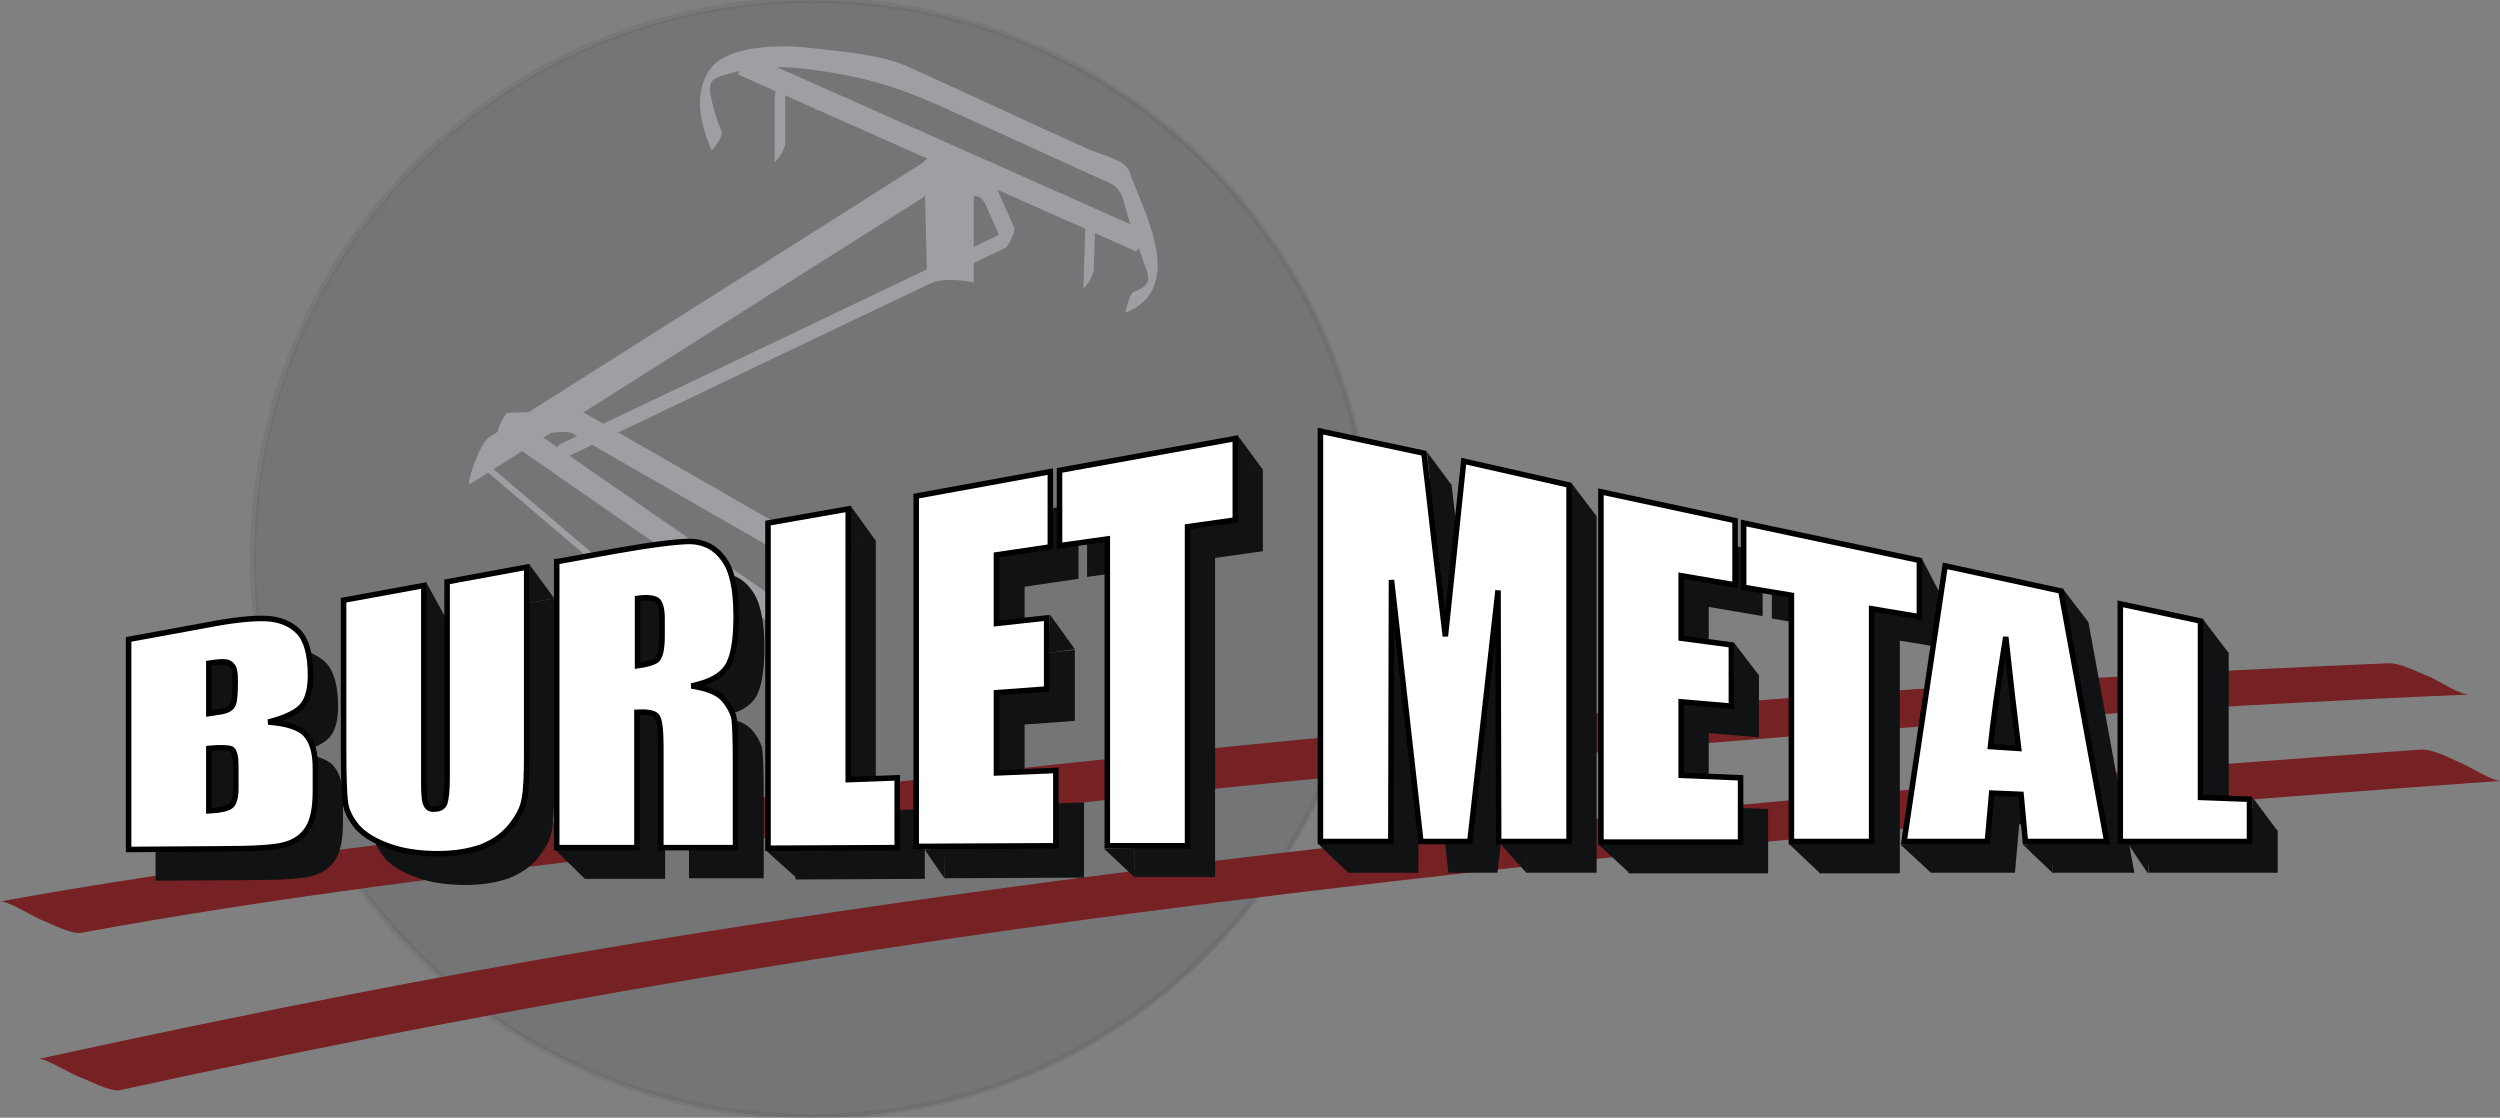 <?xml version="1.0" encoding="utf-8"?>
<!-- Generator: Adobe Illustrator 18.0.0, SVG Export Plug-In . SVG Version: 6.00 Build 0)  -->
<!DOCTYPE svg PUBLIC "-//W3C//DTD SVG 1.1//EN" "http://www.w3.org/Graphics/SVG/1.1/DTD/svg11.dtd">
<svg version="1.1" id="Calque_1" xmlns="http://www.w3.org/2000/svg" xmlns:xlink="http://www.w3.org/1999/xlink" x="0px" y="0px"
	 viewBox="0 0 408.2 182.5" enable-background="new 0 0 408.2 182.5" xml:space="preserve">
<rect x="0" y="0" width="408.2" height="182.5" fill="#808080" stroke="none"/>
<circle opacity="0.15" fill="#2F3A41" cx="132.7" cy="91.3" r="91.2"/>
<g>
	<g>
		<g>
			<g>
				<line fill="none" x1="78.4" y1="75.1" x2="152.1" y2="28.5"/>
				<path fill="#9D9FA2" d="M76.8,79c24.6-15.5,49.1-31.1,73.7-46.6c1.3-0.8,2.1-3.4,2.7-4.7c0.1-0.2,1.2-3.5,0.6-3.1
					C129.2,40.2,104.6,55.7,80,71.3c-1.3,0.8-2.1,3.4-2.7,4.7C77.3,76.1,76.1,79.5,76.8,79L76.8,79z"/>
			</g>
		</g>
		<g>
			<g>
				<path fill="none" d="M184.4,49.5c3.7-1,4.2-5.3,4.2-5.3L183.4,29l-36.1-16.5c0,0-14.8-3.7-20.9-3.1c-6.1,0.7-6.7,0.8-10,2.4
					c-3.3,1.6,0.7,11.2,0.7,11.2"/>
				<path fill="#9D9FA2" d="M183.7,51.1c10.2-4.1,3-16.5,0.7-23.1c-0.6-1.9-4.9-2.8-6.6-3.6c-6-2.7-11.9-5.4-17.9-8.2
					c-3.9-1.8-7.7-3.5-11.6-5.3c-4.7-2.1-11.2-2.5-16.2-3.1c-4.4-0.5-13.8-0.6-16.5,4c-2.4,4.1-1.1,8.7,0.6,12.8c0,0,2-2.3,1.6-3.2
					c-0.7-1.6-1.2-3.3-1.6-5c-0.8-3.4,0-3.6,3.3-4.5c6-1.7,12.3-0.8,18.2,0.3c7.1,1.3,12.4,3.5,18.9,6.5c8.2,3.7,16.4,7.5,24.6,11.2
					c2.3,1,2.3,3.5,3.1,5.9c0.8,2.3,1.6,4.6,2.4,6.9c0.9,2.6,1.7,3.7-1.7,5C184.3,48.2,183.8,51.1,183.7,51.1L183.7,51.1z"/>
			</g>
		</g>
		<g>
			<g>
				<polyline fill="none" points="90.8,74.2 164.8,38.8 161.1,30.5 158.4,30.2 				"/>
				<path fill="#9D9FA2" d="M90.1,75.8c24.7-11.8,49.3-23.6,74-35.3c0.6-0.3,1.7-2.7,1.5-3.3c-0.9-2-1.7-3.9-2.6-5.9
					c-1.1-2.5-1-2.4-3.7-2.8c-0.7-0.1-1.6,3.3-1.6,3.3c2.2,0.3,2.5,0,3.4,2c1,2.2,2,4.5,2.9,6.7c0.5-1.1,1-2.2,1.5-3.3
					c-24.7,11.8-49.3,23.6-74,35.3C90.6,72.9,90.2,75.7,90.1,75.8L90.1,75.8z"/>
			</g>
		</g>
		<g>
			<g>
				<polyline fill="none" points="121.4,10.5 128.8,13.8 186.2,39.3 				"/>
				<path fill="#9D9FA2" d="M120.6,12.2c21.6,9.6,43.2,19.2,64.8,28.8c0.4,0.2,1.9-3.2,1.6-3.3c-21.6-9.6-43.2-19.2-64.8-28.8
					C121.8,8.7,120.3,12,120.6,12.2L120.6,12.2z"/>
			</g>
		</g>
		<g>
			<g>
				<path fill="none" d="M133.9,16.3"/>
				<path fill="#9D9FA2" d="M133.1,18c0.8,0,1.5-3.3,1.6-3.3C133.9,14.6,133.2,18,133.1,18L133.1,18z"/>
			</g>
		</g>
	</g>
	<g>
		<g>
			<line fill="none" x1="127.4" y1="24.8" x2="127.4" y2="14.2"/>
			<path fill="#9D9FA2" d="M128.2,23.3c0-3.6,0-7.1,0-10.7c0-0.3-0.8,0.9-0.9,1c-0.3,0.6-0.8,1.4-0.8,2.1c0,3.6,0,7.1,0,10.7
				c0,0.3,0.8-0.9,0.9-1C127.8,24.8,128.2,24,128.2,23.3L128.2,23.3z"/>
		</g>
	</g>
	<g>
		<g>
			<line fill="none" x1="177.8" y1="45.5" x2="178" y2="36"/>
			<path fill="#9D9FA2" d="M178.6,43.9c0.1-3.2,0.2-6.3,0.3-9.5c0-0.3-0.8,0.9-0.9,1c-0.3,0.6-0.8,1.4-0.8,2.1
				c-0.1,3.2-0.2,6.3-0.3,9.5c0,0.3,0.8-0.9,0.9-1C178.1,45.4,178.6,44.7,178.6,43.9L178.6,43.9z"/>
		</g>
	</g>
	<path fill="#9D9FA2" d="M150.9,26.3c0,0,3.5-3.4,8.1-0.6l0,20.4c0,0-5-1.1-7.6,0.4L150.9,26.3z"/>
	<g>
		<g>
			<polyline fill="none" points="126.9,100.3 82.1,69.2 94,68.9 133.3,91.5 			"/>
			<path fill="#9D9FA2" d="M127.7,98.5c-14.9-10.4-29.9-20.7-44.8-31.1c-0.5,1.2-1.1,2.3-1.6,3.5c2.3,0,4.6-0.1,7-0.1
				c1.3,0,4-0.6,5.2,0c3.8,2.2,7.7,4.4,11.5,6.6c9.2,5.3,18.4,10.6,27.6,15.8c0.3,0.2,2.1-3.2,1.6-3.5c-8.9-5.1-17.9-10.3-26.8-15.4
				c-4.1-2.3-8.1-4.7-12.2-7c-1.1-0.7-3.1-0.2-4.4-0.1c-2.6,0.1-5.3,0.1-7.9,0.2c-0.5,0-2,3.2-1.6,3.5
				c14.9,10.4,29.9,20.7,44.8,31.1C126.3,102.1,128.2,98.9,127.7,98.5L127.7,98.5z"/>
		</g>
	</g>
	<line fill="#FFFFFF" stroke="#9D9FA2" x1="79.1" y1="76" x2="111.3" y2="103.4"/>
</g>
<circle opacity="0.1" fill="none" stroke="#2F3A41" cx="132.5" cy="91.2" r="91.2"/>
<g>
	<g>
		<g>
			<g>
				<path fill="none" d="M6.7,149.7c48.7-9,236.8-32.6,389.9-38.9"/>
				<path fill="#762123" d="M13.3,152.3c31.5-5.8,63.4-9.6,95.2-13.5c50.9-6.2,101.9-11.5,153-16c47.1-4.1,94.4-7.4,141.7-9.4
					c-1.5,0.1-5.1-2.3-6.5-2.9c-1.9-0.7-4.7-2.3-6.8-2.2c-104.9,4.4-209.6,14.5-313.7,27.8c-25.4,3.2-50.9,6.5-76.2,11.1
					c1.1-0.2,5.4,2.4,6.5,2.9C8.2,150.7,11.5,152.6,13.3,152.3L13.3,152.3z"/>
			</g>
		</g>
		<g>
			<g>
				<path fill="none" d="M13,175.4c64.7-14.1,161.7-34.4,388.8-50.5"/>
				<path fill="#762123" d="M19.6,178c54.8-12,109.9-21.6,165.5-28.9c74.2-9.7,148.7-16.3,223.3-21.6c-1.4,0.1-5.1-2.3-6.5-2.9
					c-1.8-0.7-4.7-2.4-6.8-2.2c-94.9,6.8-190,15.3-284,30.4C76,158.4,41.1,165.3,6.3,172.9c1-0.2,5.4,2.5,6.5,2.9
					C14.4,176.3,17.8,178.3,19.6,178L19.6,178z"/>
			</g>
		</g>
	</g>
	<g>
		<g>
			<g>
				<g>
					<path fill="#111214" d="M25.5,109.5l13.1-2.4c4.1-0.8,7.3-1.1,9.4-1c2.1,0.1,3.9,0.8,5.2,2.1c1.3,1.3,2,3.7,2,7.2
						c0,2.3-0.5,4-1.4,5c-0.9,1-2.7,1.9-5.5,2.6c3,0.2,5.1,0.9,6.1,2c1.1,1.2,1.6,3,1.6,5.6v3.7c0,2.7-0.4,4.7-1.2,6
						c-0.8,1.3-2,2.2-3.7,2.7c-1.7,0.5-5.2,0.7-10.5,0.7l-15.2,0.1V109.5z M38.6,113.4v8.2c0.6-0.1,1-0.1,1.3-0.2
						c1.3-0.1,2.2-0.5,2.5-1c0.4-0.5,0.5-1.9,0.5-4.1c0-1.2-0.1-2-0.4-2.4c-0.3-0.4-0.7-0.7-1.2-0.7C40.9,113.2,40,113.2,38.6,113.4
						z M38.6,127.3v10.2c1.9-0.1,3.1-0.4,3.6-0.8c0.5-0.4,0.8-1.4,0.8-2.9v-3.5c0-1.6-0.2-2.6-0.7-2.9
						C41.8,127.3,40.6,127.2,38.6,127.3z"/>
				</g>
				<g>
					<path fill="#111214" d="M90.5,97.7v30.6c0,3.5-0.1,5.9-0.4,7.3c-0.2,1.4-1,2.9-2.2,4.4c-1.2,1.5-2.8,2.6-4.8,3.4
						c-2,0.7-4.4,1.1-7.1,1.1c-3,0-5.7-0.4-7.9-1.2c-2.3-0.8-4-1.8-5.2-3.1c-1.1-1.3-1.8-2.6-2-4c-0.2-1.4-0.3-4.4-0.3-9v-24
						l13.1-2.4V133c0,1.9,0.1,3.1,0.4,3.6c0.2,0.5,0.7,0.8,1.4,0.7c0.8,0,1.3-0.3,1.6-0.9c0.2-0.6,0.4-2,0.4-4.1v-32.1L90.5,97.7z"
						/>
				</g>
				<g>
					<path fill="#111214" d="M95.6,96.8l9.3-1.7c6.2-1.1,10.4-1.6,12.5-1.6c2.2,0.1,4,1,5.3,2.8c1.4,1.8,2.1,4.9,2.1,9.4
						c0,4.1-0.5,6.8-1.5,8.3c-1,1.5-2.9,2.5-5.8,3c2.6,0.4,4.3,1.1,5.2,2.1c0.9,1,1.4,2,1.7,2.9c0.2,0.9,0.3,3.5,0.3,7.7v13.7
						l-12.2,0V127c0-2.7-0.2-4.3-0.6-4.9c-0.4-0.6-1.5-0.8-3.3-0.7v22.1l-13.1,0V96.8z M108.7,102.8v11c1.5-0.2,2.5-0.5,3.1-0.9
						c0.6-0.5,0.9-1.8,0.9-4v-2.8c0-1.6-0.3-2.6-0.8-3C111.2,102.7,110.2,102.6,108.7,102.8z"/>
				</g>
				<g>
					<path fill="#111214" d="M143,88.2v44.2l8-0.3v11.4l-21.1,0.1V90.6L143,88.2z"/>
				</g>
				<g>
					<path fill="#111214" d="M154.2,86.2l21.9-4v12.3l-8.8,1.3v11.2l8.2-0.9v11.6l-8.2,0.6v13.1l9.7-0.4v12.3l-22.8,0.1V86.2z"/>
				</g>
				<g>
					<path fill="#111214" d="M206.2,76.7V90l-7.8,1.1v52.1l-13.1,0V93.1l-7.8,1.1V81.9L206.2,76.7z"/>
				</g>
			</g>
			<g>
				<g>
					<path fill="#111214" d="M260.7,84.3v58.2h-11.5l-0.1-41l-4.6,41h-8l-4.8-42.7l-0.1,42.7h-11.5v-67l16.9,3.6
						c0.5,4,1,8.6,1.6,13.8l1.9,16.1l3-28.6L260.7,84.3z"/>
				</g>
				<g>
					<path fill="#111214" d="M265.9,85.4l21.9,4.7v10.5l-8.8-1.5v10.2l8.2,1.1v10l-8.2-0.7v12l9.7,0.4v10.5h-22.8V85.4z"/>
				</g>
				<g>
					<path fill="#111214" d="M318,96.7v9.2l-7.8-1.3v38h-13.1v-40.3l-7.8-1.3V90.5L318,96.7z"/>
				</g>
				<g>
					<path fill="#111214" d="M341,101.6l7.5,40.9h-13.3l-0.7-7.7l-4.8-0.2l-0.7,7.9h-13.6l6.7-45L341,101.6z M334.1,127.4
						c-0.6-4.8-1.3-10.9-2.1-18.2c-1.3,8.1-2.1,14.1-2.5,17.9L334.1,127.4z"/>
				</g>
				<g>
					<path fill="#111214" d="M363.9,106.5v28.8l8,0.3v6.9h-21.1v-38.8L363.9,106.5z"/>
				</g>
			</g>
			<g>
				<g>
					<polygon fill="#111214" points="69.6,95.1 73,101.3 69.4,102.1 					"/>
					<polygon fill="#111214" points="86.4,92.1 90.5,97.7 86.4,98.5 					"/>
					<polygon fill="#111214" points="138.9,82.6 143,88.3 138.9,89 					"/>
					<polygon fill="#111214" points="202.1,71.1 206.2,76.7 202,77.6 					"/>
					<polygon fill="#111214" points="233,73.8 237.1,79.3 233.5,78.6 					"/>
					<polygon fill="#111214" points="256.6,78.9 260.7,84.3 256.4,83.9 					"/>
					<polygon fill="#111214" points="313.8,91.2 316.5,96.4 313.7,95.9 					"/>
					<polygon fill="#111214" points="336.8,96.1 341,101.6 337.4,101.3 					"/>
					<polygon fill="#111214" points="359.7,101.1 363.8,106.5 359.6,105.9 					"/>
				</g>
				<g>
					<polyline fill="#111214" points="90.6,138.7 95.5,143.5 95.7,138.2 90.6,138.4 					"/>
					<path fill="#111214" d="M125,138.8l5,4.5c0,0,0.3-4.8,0.1-4.8C129.8,138.4,125,138.8,125,138.8z"/>
					<path fill="#111214" d="M151,138.7c0,0.1,3.2,4.7,3.2,4.7l0.1-4.9L151,138.7z"/>
					<polygon fill="#111214" points="180.3,138.6 185.3,143.3 185.3,138.5 					"/>
					<path fill="#111214" d="M215.2,137.7c0.2,0.4,5,4.8,5,4.8l0.1-4.9L215.2,137.7z"/>
					<polyline fill="#111214" points="245.2,138 249.2,142.5 249.3,137.5 245.2,137.7 					"/>
					<polygon fill="#111214" points="261,137.9 266,142.5 266,137.4 					"/>
					<polygon fill="#111214" points="292.1,137.8 297.2,142.6 297.2,137.5 					"/>
					<polygon fill="#111214" points="310.3,137.9 315.4,142.6 316.4,137.4 					"/>
					<polygon fill="#111214" points="330.3,137.9 335.2,142.6 334.9,137.5 					"/>
					<polygon fill="#111214" points="367.8,130.2 371.9,135.7 367.6,135.6 					"/>
					<path fill="#111214" d="M347.5,137.8c0.2,0.4,3.2,4.8,3.2,4.8l0.5-5.1L347.5,137.8z"/>
				</g>
			</g>
		</g>
		<g>
			<path fill="#FFFFFF" stroke="#000000" stroke-width="0.902" d="M21,104.4l13.1-2.4c4.1-0.8,7.3-1.1,9.4-1
				c2.1,0.1,3.9,0.8,5.2,2.1c1.3,1.3,2,3.7,2,7.2c0,2.3-0.5,4-1.4,5c-0.9,1-2.7,1.9-5.5,2.6c3,0.2,5.1,0.9,6.1,2
				c1.1,1.2,1.6,3,1.6,5.6v3.7c0,2.7-0.4,4.7-1.2,6c-0.8,1.3-2,2.2-3.7,2.7c-1.7,0.5-5.2,0.7-10.5,0.7L21,138.7V104.4z M34.1,108.3
				v8.2c0.6-0.1,1-0.1,1.3-0.2c1.3-0.1,2.2-0.5,2.5-1c0.4-0.5,0.5-1.9,0.5-4.1c0-1.2-0.1-2-0.4-2.4c-0.3-0.4-0.7-0.7-1.2-0.7
				C36.4,108,35.4,108.1,34.1,108.3z M34.1,122.2v10.2c1.9-0.1,3.1-0.4,3.6-0.8c0.5-0.4,0.8-1.4,0.8-2.9v-3.5c0-1.6-0.2-2.6-0.7-2.9
				C37.3,122.1,36.1,122,34.1,122.2z"/>
			<path fill="#FFFFFF" stroke="#000000" stroke-width="0.902" d="M86,92.6v30.6c0,3.5-0.1,5.9-0.4,7.3c-0.2,1.4-1,2.9-2.2,4.4
				c-1.2,1.5-2.8,2.6-4.8,3.4c-2,0.7-4.4,1.1-7.1,1.1c-3,0-5.7-0.4-7.9-1.2c-2.3-0.8-4-1.8-5.2-3.1c-1.1-1.3-1.8-2.6-2-4
				c-0.2-1.4-0.3-4.4-0.3-9V98l13.1-2.4v32.2c0,1.9,0.1,3.1,0.4,3.6c0.2,0.5,0.7,0.8,1.4,0.7c0.8,0,1.3-0.3,1.6-0.9
				c0.2-0.6,0.4-2,0.4-4.1V95L86,92.6z"/>
			<path fill="#FFFFFF" stroke="#000000" stroke-width="0.902" d="M91,91.7l9.3-1.7c6.2-1.1,10.4-1.6,12.5-1.6c2.2,0.1,4,1,5.3,2.8
				c1.4,1.8,2.1,4.9,2.1,9.4c0,4.1-0.5,6.8-1.5,8.3c-1,1.5-2.9,2.5-5.8,3.1c2.6,0.4,4.3,1.1,5.2,2.1c0.9,1,1.4,2,1.7,2.9
				c0.2,0.9,0.3,3.5,0.3,7.7v13.7l-12.2,0v-16.5c0-2.7-0.2-4.3-0.6-4.9c-0.4-0.6-1.5-0.8-3.3-0.7v22.1l-13.1,0V91.7z M104.1,97.7v11
				c1.5-0.2,2.5-0.5,3.1-0.9c0.6-0.5,0.9-1.8,0.9-4V101c0-1.6-0.3-2.6-0.8-3C106.7,97.6,105.6,97.5,104.1,97.7z"/>
			<path fill="#FFFFFF" stroke="#000000" stroke-width="0.902" d="M138.5,83.1v44.2l8-0.3v11.4l-21.1,0.1V85.4L138.5,83.1z"/>
			<path fill="#FFFFFF" stroke="#000000" stroke-width="0.902" d="M149.6,81l21.9-4v12.3l-8.8,1.3v11.2l8.2-0.9v11.6l-8.2,0.6v13.1
				l9.7-0.4v12.3l-22.8,0.1V81z"/>
			<path fill="#FFFFFF" stroke="#000000" stroke-width="0.902" d="M201.7,71.6v13.3l-7.8,1.1v52.1l-13.1,0V88l-7.8,1.1V76.8
				L201.7,71.6z"/>
		</g>
		<g>
			<path fill="#FFFFFF" stroke="#000000" stroke-width="0.902" d="M256.2,79.2v58.2h-11.5l-0.1-41l-4.6,41h-8l-4.8-42.7l-0.1,42.7
				h-11.5v-67l16.9,3.6c0.5,4,1,8.6,1.6,13.8l1.9,16.1l3-28.6L256.2,79.2z"/>
			<path fill="#FFFFFF" stroke="#000000" stroke-width="0.902" d="M261.4,80.3l21.9,4.7v10.5l-8.8-1.5v10.2l8.2,1.1v10l-8.2-0.7v12
				l9.7,0.4v10.5h-22.8V80.3z"/>
			<path fill="#FFFFFF" stroke="#000000" stroke-width="0.902" d="M313.4,91.5v9.2l-7.8-1.3v38h-13.1V97.2l-7.8-1.3V85.4
				L313.4,91.5z"/>
			<path fill="#FFFFFF" stroke="#000000" stroke-width="0.902" d="M336.5,96.5l7.5,40.9h-13.3l-0.7-7.7l-4.8-0.2l-0.7,7.9h-13.6
				l6.7-45L336.5,96.5z M329.6,122.2c-0.6-4.8-1.3-10.9-2.1-18.2c-1.3,8.1-2.1,14.1-2.5,17.9L329.6,122.2z"/>
			<path fill="#FFFFFF" stroke="#000000" stroke-width="0.902" d="M359.3,101.4v28.8l8,0.3v6.9h-21.1V98.6L359.3,101.4z"/>
		</g>
		<polygon fill="#111214" points="171.4,100.3 175.5,106 171.2,106.6 		"/>
		<polygon fill="#111214" points="283.1,104.9 287.3,110.4 283,110.3 		"/>
	</g>
</g>
</svg>
